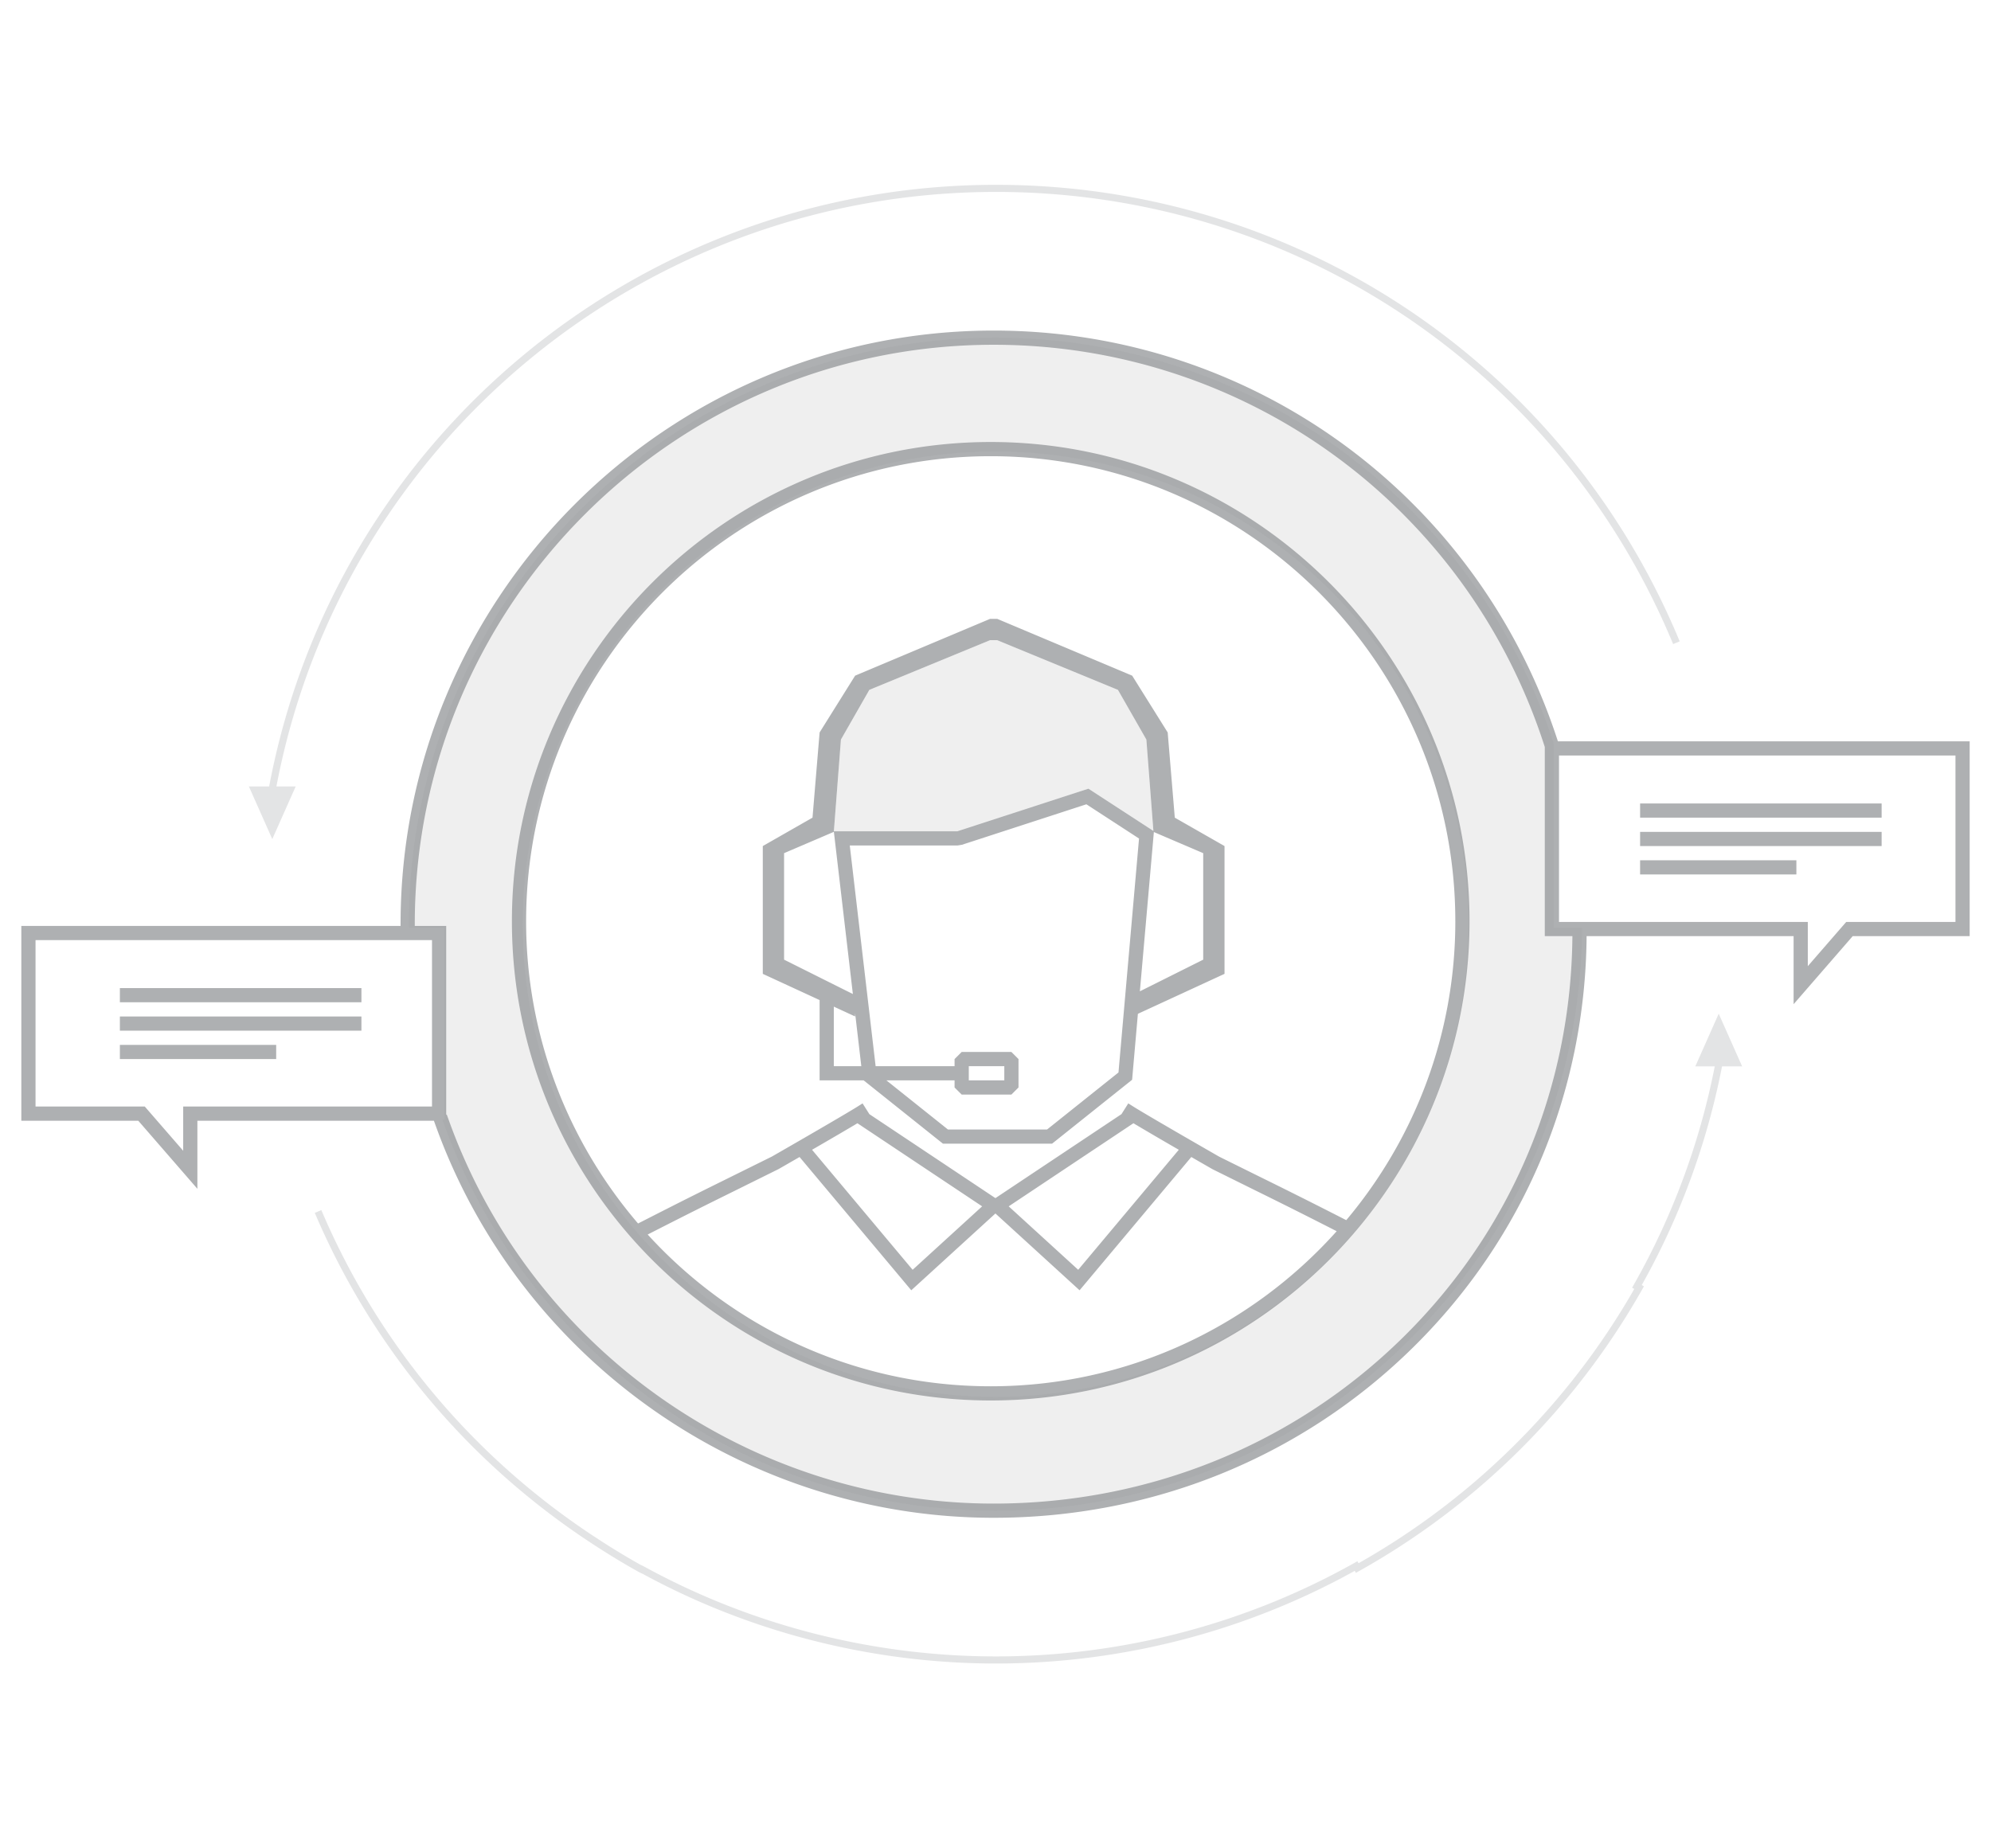 <svg xmlns="http://www.w3.org/2000/svg" viewBox="0 0 280 260"><path opacity=".15" fill-rule="evenodd" clip-rule="evenodd" fill="#939598" d="M140.006 212.5c-35.918 0-66.459-22.961-77.787-55h.287v-27h-4.987c-.001-.168-.013-.332-.013-.5 0-45.563 36.937-82.5 82.5-82.5 36.701 0 67.789 23.972 78.5 57.107V130.5h3.987c-.27 45.332-37.091 82-82.487 82zm0-149c-36.727 0-66.5 29.773-66.5 66.5 0 36.727 29.773 66.5 66.5 66.5 36.727 0 66.5-29.773 66.5-66.5 0-36.727-29.773-66.5-66.5-66.5zm-5.162 53.433h-17.575l.993-12.901 3.996-6.991 16.983-6.991h.999l16.983 6.991 3.996 6.991.989 12.854-9.136-5.945-18.228 5.992z"/><path opacity=".25" fill-rule="evenodd" clip-rule="evenodd" fill="#939598" d="M242.174 150.003a103.166 103.166 0 01-11.288 30.762l.309.178-.244.431a104.236 104.236 0 01-39.838 39.634l-.43.241-.162-.282c-15.358 8.529-32.791 13.034-50.45 13.034-17.353 0-34.518-4.357-49.673-12.605l-.001.003-.449-.211a104.565 104.565 0 01-6.693-4.061 102.627 102.627 0 01-2.375-1.599c-16.273-11.289-28.917-26.811-36.61-44.919l.92-.39c7.618 17.933 20.142 33.308 36.216 44.459.82.568 1.605 1.097 2.397 1.614a104.082 104.082 0 006.231 3.801l.414.193c15.114 8.32 32.274 12.717 49.624 12.717 17.653 0 35.078-4.546 50.391-13.146l.431-.243.161.281a103.21 103.21 0 0038.781-38.582l-.307-.177.244-.431a102.166 102.166 0 0011.379-30.702h-2.737l3.293-7.41 3.293 7.41h-2.827zM140.073 26.997c-49.496 0-91.969 35.141-101.2 83.627h2.712l-3.293 7.41-3.293-7.41h2.853c9.246-49.054 52.18-84.626 102.22-84.626 42.236 0 79.976 25.208 96.147 64.221l-.923.382c-16.015-38.638-53.393-63.604-95.223-63.604z"/><path opacity=".75" fill-rule="evenodd" clip-rule="evenodd" fill="#939598" d="M275.003 131.683h-14.451l-4.805 5.535-3.507 4.04v-9.575h-29.11c-.177 21.987-8.824 42.514-24.417 57.866-15.691 15.446-36.634 23.953-58.972 23.953-35.019 0-66.546-22.146-78.451-55.107l-.269-.745H27.76v9.575l-3.507-4.04-4.805-5.535H2.999v-27.404h53.335V130c0-46.043 37.416-83.501 83.406-83.501 36.194 0 68.057 23.138 79.286 57.575l.066.204h57.909v27.404h-1.998zm-270.006.559v23.41H20.36l5.403 6.223v-6.223h34.99v-23.41H4.997zm212.252-.559v-26.61l-.124-.379c-10.96-33.614-42.059-56.197-77.385-56.197-44.888 0-81.408 36.562-81.408 81.504v.244h4.418v26.56l.079-.028.339.939c11.62 32.173 42.392 53.788 76.572 53.788 21.81 0 42.256-8.303 57.57-23.378 15.21-14.973 23.645-34.996 23.821-56.443h-3.882zm57.754-25.408h-55.756v23.41h34.99v6.223l5.403-6.223h15.363v-23.41zm-44.351 10.742h33.967v1.997h-33.967v-1.997zm0-3.995h33.967v1.997h-33.967v-1.997zm21.978 9.987h-21.979v-1.997h21.979v1.997zm-113.302 73.992c-37.129 0-67.336-30.241-67.336-67.413s30.207-67.413 67.336-67.413c37.13 0 67.337 30.241 67.337 67.413s-30.207 67.413-67.337 67.413zm65.339-67.413c0-36.07-29.311-65.416-65.339-65.416-36.027 0-65.338 29.346-65.338 65.416 0 16.222 5.942 31.072 15.743 42.516l.838-.427c5.806-2.961 7.579-3.838 11.861-5.957l6.131-3.036c1.634-.938 3.034-1.745 4.263-2.456l.065-.054.009.011c6.152-3.558 7.546-4.432 7.562-4.442l.844-.533.957 1.512 17.727 11.814 17.727-11.815.956-1.512.845.533c.015.01 1.405.882 7.563 4.441l.009-.011.06.051a1582.7 1582.7 0 004.32 2.488l6.086 3.013a819.093 819.093 0 0111.773 5.912c9.562-11.38 15.338-26.048 15.338-42.048zm-90.465 32.149l14.145 16.88 9.777-8.925-17.539-11.689c-.974.583-2.864 1.699-6.383 3.734zm27.654 7.955l9.776 8.925 14.147-16.881a541.02 541.02 0 01-6.383-3.733l-17.54 11.689zm34.814-2.178l-6.141-3.042c-1.097-.629-2.081-1.195-2.992-1.721l-15.711 18.748-11.835-10.804-11.835 10.804-15.71-18.747c-.898.518-1.863 1.073-2.94 1.691l-6.186 3.066c-4.399 2.176-6.045 2.99-11.84 5.945l-.394.201c11.957 13.109 29.156 21.348 48.242 21.348 19.309 0 36.682-8.436 48.655-21.812a820.933 820.933 0 00-11.313-5.677zm-17.458-15.626l-11.255 8.988H132.61l-11.152-8.906h-6.194v-11.293l-7.992-3.688v-17.977l6.993-3.995.999-11.985 4.995-7.99 18.982-7.99h.999l18.981 7.99 4.995 7.99.999 11.985 6.993 3.995v17.977l-12.183 5.621-.813 9.278zm-41.95-1.915h3.868l-.871-7.442v.451l-2.997-1.383v8.374zm0-32.958l-6.993 2.996v14.981l9.674 4.835-2.677-22.862-.004.05zm43.957-12.983l-3.996-6.991-16.983-6.991h-.999l-16.983 6.991-3.996 6.991-.993 12.901h17.387l18.417-5.992 9.136 5.945-.99-12.854zm7.993 30.96v-14.981l-6.94-2.973-1.967 22.406 8.907-4.452zm-16.429-21.856l-17.509 5.697-.618.098h-15.148l3.635 31.043h11.103v-.999l.999-.999h6.993l.999.999v3.995l-.999.999h-6.993l-.999-.999v-.999h-9.587l8.651 6.909h13.947l10.039-8.018 2.89-32.909-7.403-4.817zm-16.539 36.837v1.997h4.995v-1.997h-4.995zm-119.383-6.989h33.967v1.997H16.861v-1.997zm0-3.995h33.967v1.997H16.861v-1.997zm21.978 9.987H16.861v-1.997H38.84v1.997z"/></svg>